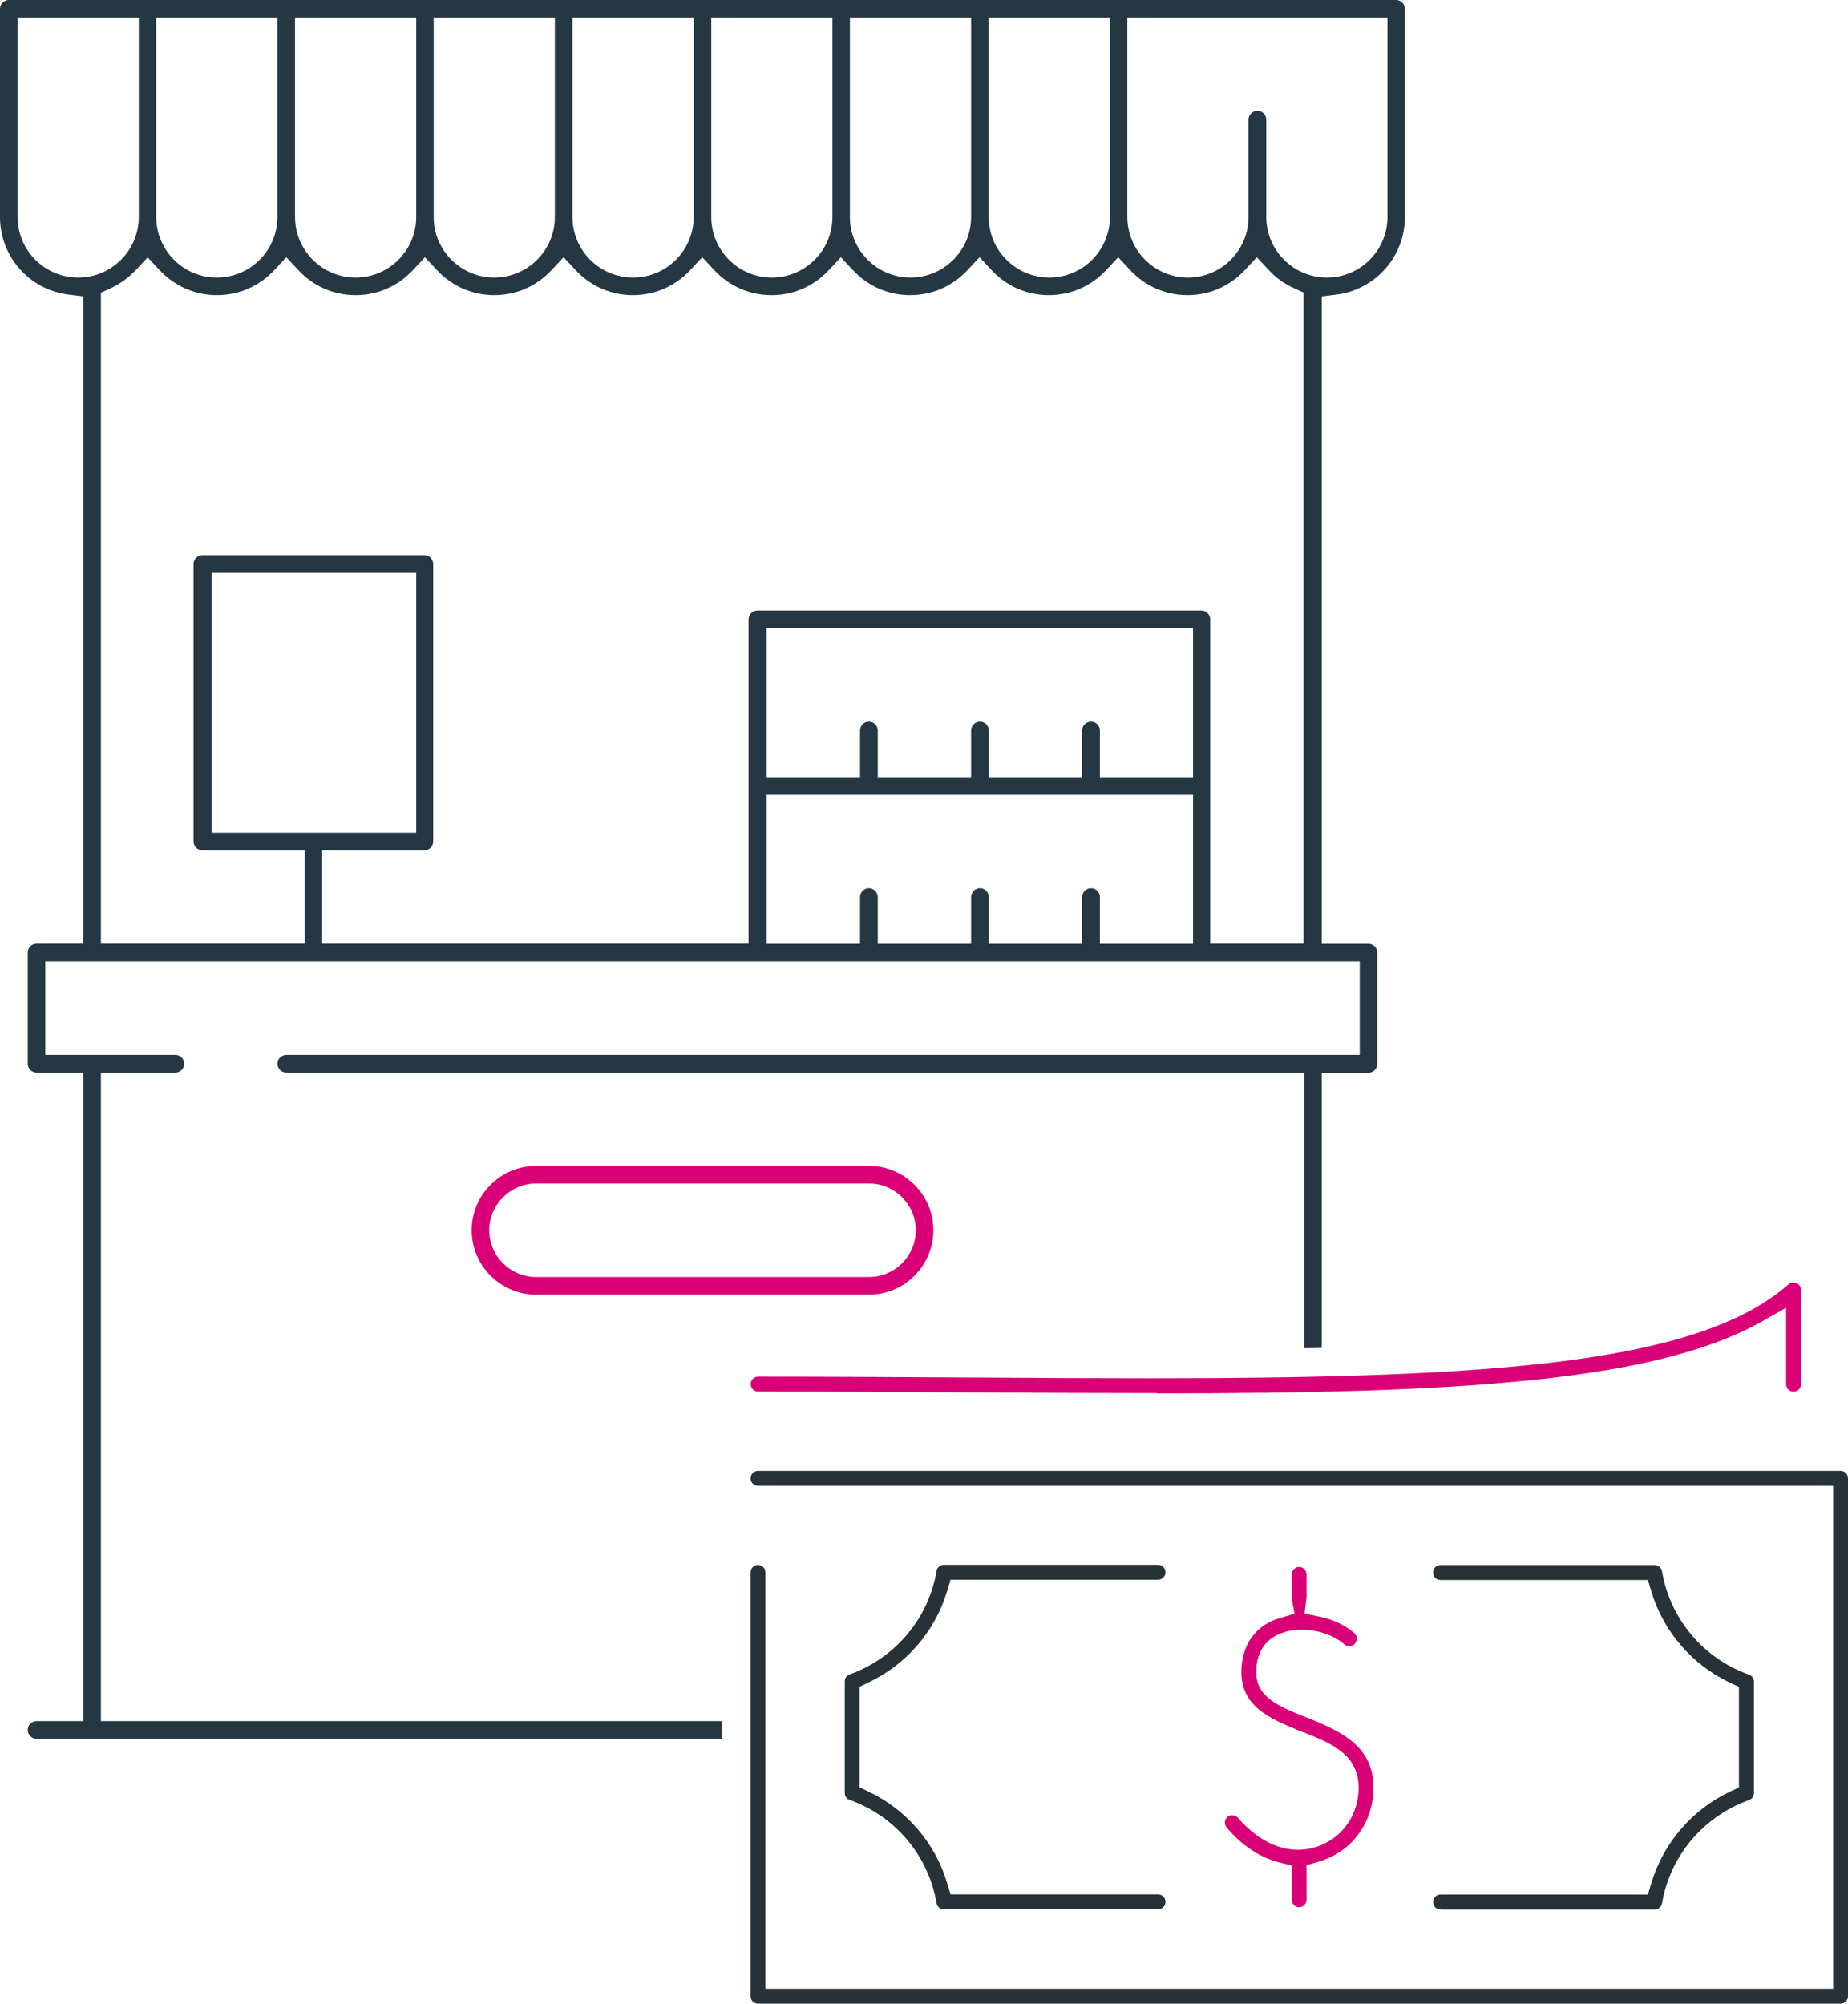 <svg width="190" height="206" viewBox="0 0 190 206" fill="none" xmlns="http://www.w3.org/2000/svg">
<path d="M55.109 133.1C51.464 133.1 48.496 130.13 48.496 126.484C48.496 122.838 51.464 119.869 55.109 119.869H89.35C92.994 119.869 95.963 122.838 95.963 126.484C95.963 130.13 92.994 133.1 89.35 133.1H55.109ZM55.109 121.677C52.463 121.677 50.303 123.838 50.303 126.484C50.303 129.13 52.463 131.291 55.109 131.291H89.35C91.995 131.291 94.155 129.13 94.155 126.484C94.155 123.838 91.995 121.677 89.35 121.677H55.109Z" fill="#D90077"/>
<path d="M118.961 143.228C113.127 143.228 107.043 143.199 100.283 143.155C92.832 143.111 85.514 143.067 77.946 143.067C77.52 143.067 77.182 142.728 77.182 142.302C77.182 141.876 77.52 141.538 77.946 141.538C85.514 141.538 92.553 141.582 100.298 141.626H100.43C106.69 141.67 112.686 141.699 118.403 141.699C153.761 141.699 174.673 140.156 183.887 132.041C184.063 131.879 184.269 131.85 184.401 131.85C184.519 131.85 184.622 131.879 184.724 131.923C184.989 132.041 185.165 132.32 185.165 132.629V142.317C185.165 142.743 184.827 143.081 184.401 143.081C183.975 143.081 183.637 142.743 183.637 142.317V134.452L181.168 135.849C170.234 142.038 150.087 143.258 118.961 143.258V143.228Z" fill="#D90077"/>
<path d="M77.931 206C77.505 206 77.167 205.662 77.167 205.236V161.663C77.167 161.237 77.505 160.898 77.931 160.898C78.357 160.898 78.695 161.237 78.695 161.663V204.471H188.472V152.754H77.931C77.505 152.754 77.167 152.416 77.167 151.99C77.167 151.564 77.505 151.225 77.931 151.225H189.236C189.662 151.225 190 151.564 190 151.99V205.236C190 205.662 189.662 206 189.236 206H77.931Z" fill="#263238"/>
<path d="M133.583 196.092C133.157 196.092 132.819 195.754 132.819 195.327V191.799L131.555 191.49C129.571 191.005 127.69 189.756 126.118 187.889C125.839 187.565 125.883 187.08 126.192 186.801C126.368 186.654 126.559 186.625 126.691 186.625C126.926 186.625 127.132 186.727 127.279 186.889C129.087 189.006 131.276 190.182 133.451 190.182C134.171 190.182 134.891 190.05 135.582 189.8C138.08 188.888 139.682 186.536 139.682 183.802C139.682 180.333 136.816 179.201 133.774 178.01C130.292 176.643 127.632 175.32 127.632 171.924C127.632 169.454 128.749 167.573 130.791 166.646C131.056 166.529 131.335 166.426 131.658 166.338L133.098 165.911L132.819 164.441C132.819 164.441 132.805 164.338 132.805 164.294V161.869C132.805 161.442 133.143 161.104 133.569 161.104C133.995 161.104 134.333 161.442 134.333 161.869V164.294L134.318 164.382L134.127 165.897L135.626 166.205C137.022 166.485 138.301 167.087 139.227 167.896C139.55 168.175 139.579 168.66 139.3 168.984C139.109 169.219 138.859 169.248 138.727 169.248C138.595 169.248 138.404 169.219 138.213 169.057C137.125 168.116 135.479 167.558 133.819 167.558C132.937 167.558 132.114 167.72 131.423 168.043C129.939 168.719 129.16 170.057 129.16 171.924C129.16 174.541 131.555 175.481 134.333 176.584C138.095 178.069 141.21 179.627 141.21 183.802C141.21 187.183 139.212 190.094 136.111 191.226C135.905 191.299 135.714 191.358 135.538 191.417L134.333 191.755V195.313C134.333 195.739 133.995 196.077 133.569 196.077L133.583 196.092Z" fill="#D90077"/>
<path d="M97.035 196.312C96.668 196.312 96.345 196.033 96.286 195.665C95.463 190.785 92.039 186.713 87.351 185.052C87.042 184.949 86.851 184.655 86.851 184.331V172.865C86.851 172.541 87.042 172.262 87.336 172.159C92.039 170.483 95.463 166.411 96.286 161.531C96.345 161.163 96.668 160.884 97.035 160.884H119.064C119.49 160.884 119.828 161.222 119.828 161.648C119.828 162.074 119.49 162.413 119.064 162.413H97.726L97.373 163.589C96.154 167.69 93.215 171.115 89.32 172.968L88.38 173.423V183.758L89.32 184.214C93.215 186.066 96.154 189.491 97.373 193.593L97.726 194.769H119.064C119.49 194.769 119.828 195.107 119.828 195.533C119.828 195.959 119.49 196.298 119.064 196.298H97.035V196.312Z" fill="#263238"/>
<path d="M148.103 196.312C147.677 196.312 147.339 195.974 147.339 195.548C147.339 195.122 147.677 194.783 148.103 194.783H169.426L169.779 193.607C171.013 189.491 173.952 186.066 177.847 184.214L178.787 183.773V173.438L177.847 172.997C173.952 171.145 171.013 167.734 169.779 163.618L169.426 162.442H148.103C147.677 162.442 147.339 162.104 147.339 161.678C147.339 161.251 147.677 160.913 148.103 160.913H170.132C170.499 160.913 170.822 161.192 170.881 161.56C171.704 166.441 175.128 170.513 179.816 172.174C180.125 172.277 180.33 172.571 180.33 172.879V184.346C180.33 184.669 180.125 184.963 179.831 185.066C175.143 186.742 171.704 190.8 170.881 195.68C170.822 196.048 170.499 196.327 170.132 196.327H148.103V196.312Z" fill="#263238"/>
<path d="M74.228 176.952H10.375V110.269H18.032C18.531 110.269 18.943 109.858 18.943 109.358C18.943 108.858 18.531 108.447 18.032 108.447H4.659V98.847H139.8V108.447H29.435C28.936 108.447 28.524 108.858 28.524 109.358C28.524 109.858 28.936 110.269 29.435 110.269H134.083V138.612C134.686 138.612 135.303 138.598 135.891 138.583V110.284H140.696C141.196 110.284 141.607 109.873 141.607 109.373V97.95C141.607 97.451 141.196 97.039 140.696 97.039H135.891V30.474L137.434 30.283C141.431 29.769 144.444 26.343 144.444 22.316V0.911C144.444 0.412 144.032 0 143.532 0H0.911C0.411 0 0 0.412 0 0.911V22.316C0 26.358 3.013 29.784 7.025 30.283L8.568 30.474V97.024H3.762C3.262 97.024 2.851 97.436 2.851 97.936V109.358C2.851 109.858 3.262 110.269 3.762 110.269H8.568V176.952H3.762C3.262 176.952 2.851 177.363 2.851 177.863C2.851 178.363 3.262 178.774 3.762 178.774H74.228V176.966V176.952ZM122.679 97.039H113.083V92.232C113.083 91.732 112.672 91.32 112.172 91.32C111.672 91.32 111.261 91.732 111.261 92.232V97.039H101.664V92.232C101.664 91.732 101.253 91.32 100.753 91.32C100.254 91.32 99.842 91.732 99.842 92.232V97.039H90.246V92.232C90.246 91.732 89.835 91.32 89.335 91.32C88.835 91.32 88.424 91.732 88.424 92.232V97.039H78.827V81.721H122.665V97.039H122.679ZM122.679 79.913H113.083V75.106C113.083 74.606 112.672 74.194 112.172 74.194C111.672 74.194 111.261 74.606 111.261 75.106V79.913H101.664V75.106C101.664 74.606 101.253 74.194 100.753 74.194C100.254 74.194 99.842 74.606 99.842 75.106V79.913H90.246V75.106C90.246 74.606 89.835 74.194 89.335 74.194C88.835 74.194 88.424 74.606 88.424 75.106V79.913H78.827V64.595H122.665V79.913H122.679ZM115.934 1.808H142.651V22.301C142.651 25.741 139.858 28.534 136.42 28.534C132.981 28.534 130.189 25.741 130.189 22.301V12.304C130.189 11.805 129.777 11.393 129.278 11.393C128.778 11.393 128.366 11.805 128.366 12.304V22.301C128.366 25.741 125.574 28.534 122.136 28.534C118.697 28.534 115.905 25.741 115.905 22.301V1.808H115.934ZM101.664 1.808H114.112V22.301C114.112 25.741 111.32 28.534 107.881 28.534C104.442 28.534 101.65 25.741 101.65 22.301V1.808H101.664ZM87.395 1.808H99.842V22.301C99.842 25.741 97.05 28.534 93.611 28.534C90.172 28.534 87.38 25.741 87.38 22.301V1.808H87.395ZM73.14 1.808H85.587V22.301C85.587 25.741 82.795 28.534 79.356 28.534C75.918 28.534 73.126 25.741 73.126 22.301V1.808H73.14ZM58.871 1.808H71.318V22.301C71.318 25.741 68.526 28.534 65.087 28.534C61.648 28.534 58.856 25.741 58.856 22.301V1.808H58.871ZM44.601 1.808H57.048V22.301C57.048 25.741 54.256 28.534 50.818 28.534C47.379 28.534 44.587 25.741 44.587 22.301V1.808H44.601ZM30.346 1.808H42.794V22.301C42.794 25.741 40.002 28.534 36.563 28.534C33.124 28.534 30.332 25.741 30.332 22.301V1.808H30.346ZM16.077 1.808H28.524V22.301C28.524 25.741 25.732 28.534 22.293 28.534C18.855 28.534 16.062 25.741 16.062 22.301V1.808H16.077ZM16.459 27.814C18.002 29.445 20.074 30.342 22.308 30.342C24.542 30.342 26.614 29.445 28.157 27.814L29.435 26.446L30.714 27.814C32.257 29.445 34.329 30.342 36.563 30.342C38.797 30.342 40.869 29.445 42.412 27.814L43.69 26.446L44.969 27.814C46.512 29.445 48.584 30.342 50.818 30.342C53.051 30.342 55.123 29.445 56.666 27.814L57.945 26.446L59.224 27.814C60.767 29.445 62.839 30.342 65.072 30.342C67.306 30.342 69.378 29.445 70.921 27.814L72.2 26.446L73.478 27.814C75.021 29.445 77.093 30.342 79.327 30.342C81.561 30.342 83.633 29.445 85.176 27.814L86.454 26.446L87.733 27.814C89.276 29.445 91.348 30.342 93.582 30.342C95.816 30.342 97.888 29.445 99.431 27.814L100.709 26.446L101.988 27.814C103.531 29.445 105.603 30.342 107.837 30.342C110.07 30.342 112.142 29.445 113.686 27.814L114.964 26.446L116.243 27.814C117.786 29.445 119.858 30.342 122.091 30.342C124.325 30.342 126.397 29.445 127.94 27.814L129.219 26.446L130.497 27.814C131.203 28.578 132.055 29.181 132.996 29.607L134.024 30.078V97.024H124.428V63.683C124.428 63.183 124.017 62.772 123.517 62.772H77.872C77.373 62.772 76.961 63.183 76.961 63.683V97.024H33.124V87.425H43.631C44.131 87.425 44.542 87.013 44.542 86.513V57.979C44.542 57.48 44.131 57.068 43.631 57.068H20.809C20.309 57.068 19.898 57.48 19.898 57.979V86.513C19.898 87.013 20.309 87.425 20.809 87.425H31.316V97.024H10.375V30.092L11.404 29.622C12.344 29.181 13.182 28.578 13.902 27.828L15.181 26.461L16.459 27.828V27.814ZM21.779 85.617V58.891H42.794V85.617H21.779ZM8.039 28.534C4.6 28.534 1.808 25.741 1.808 22.301V1.808H14.27V22.301C14.27 25.741 11.477 28.534 8.039 28.534Z" fill="#253742"/>
</svg>
